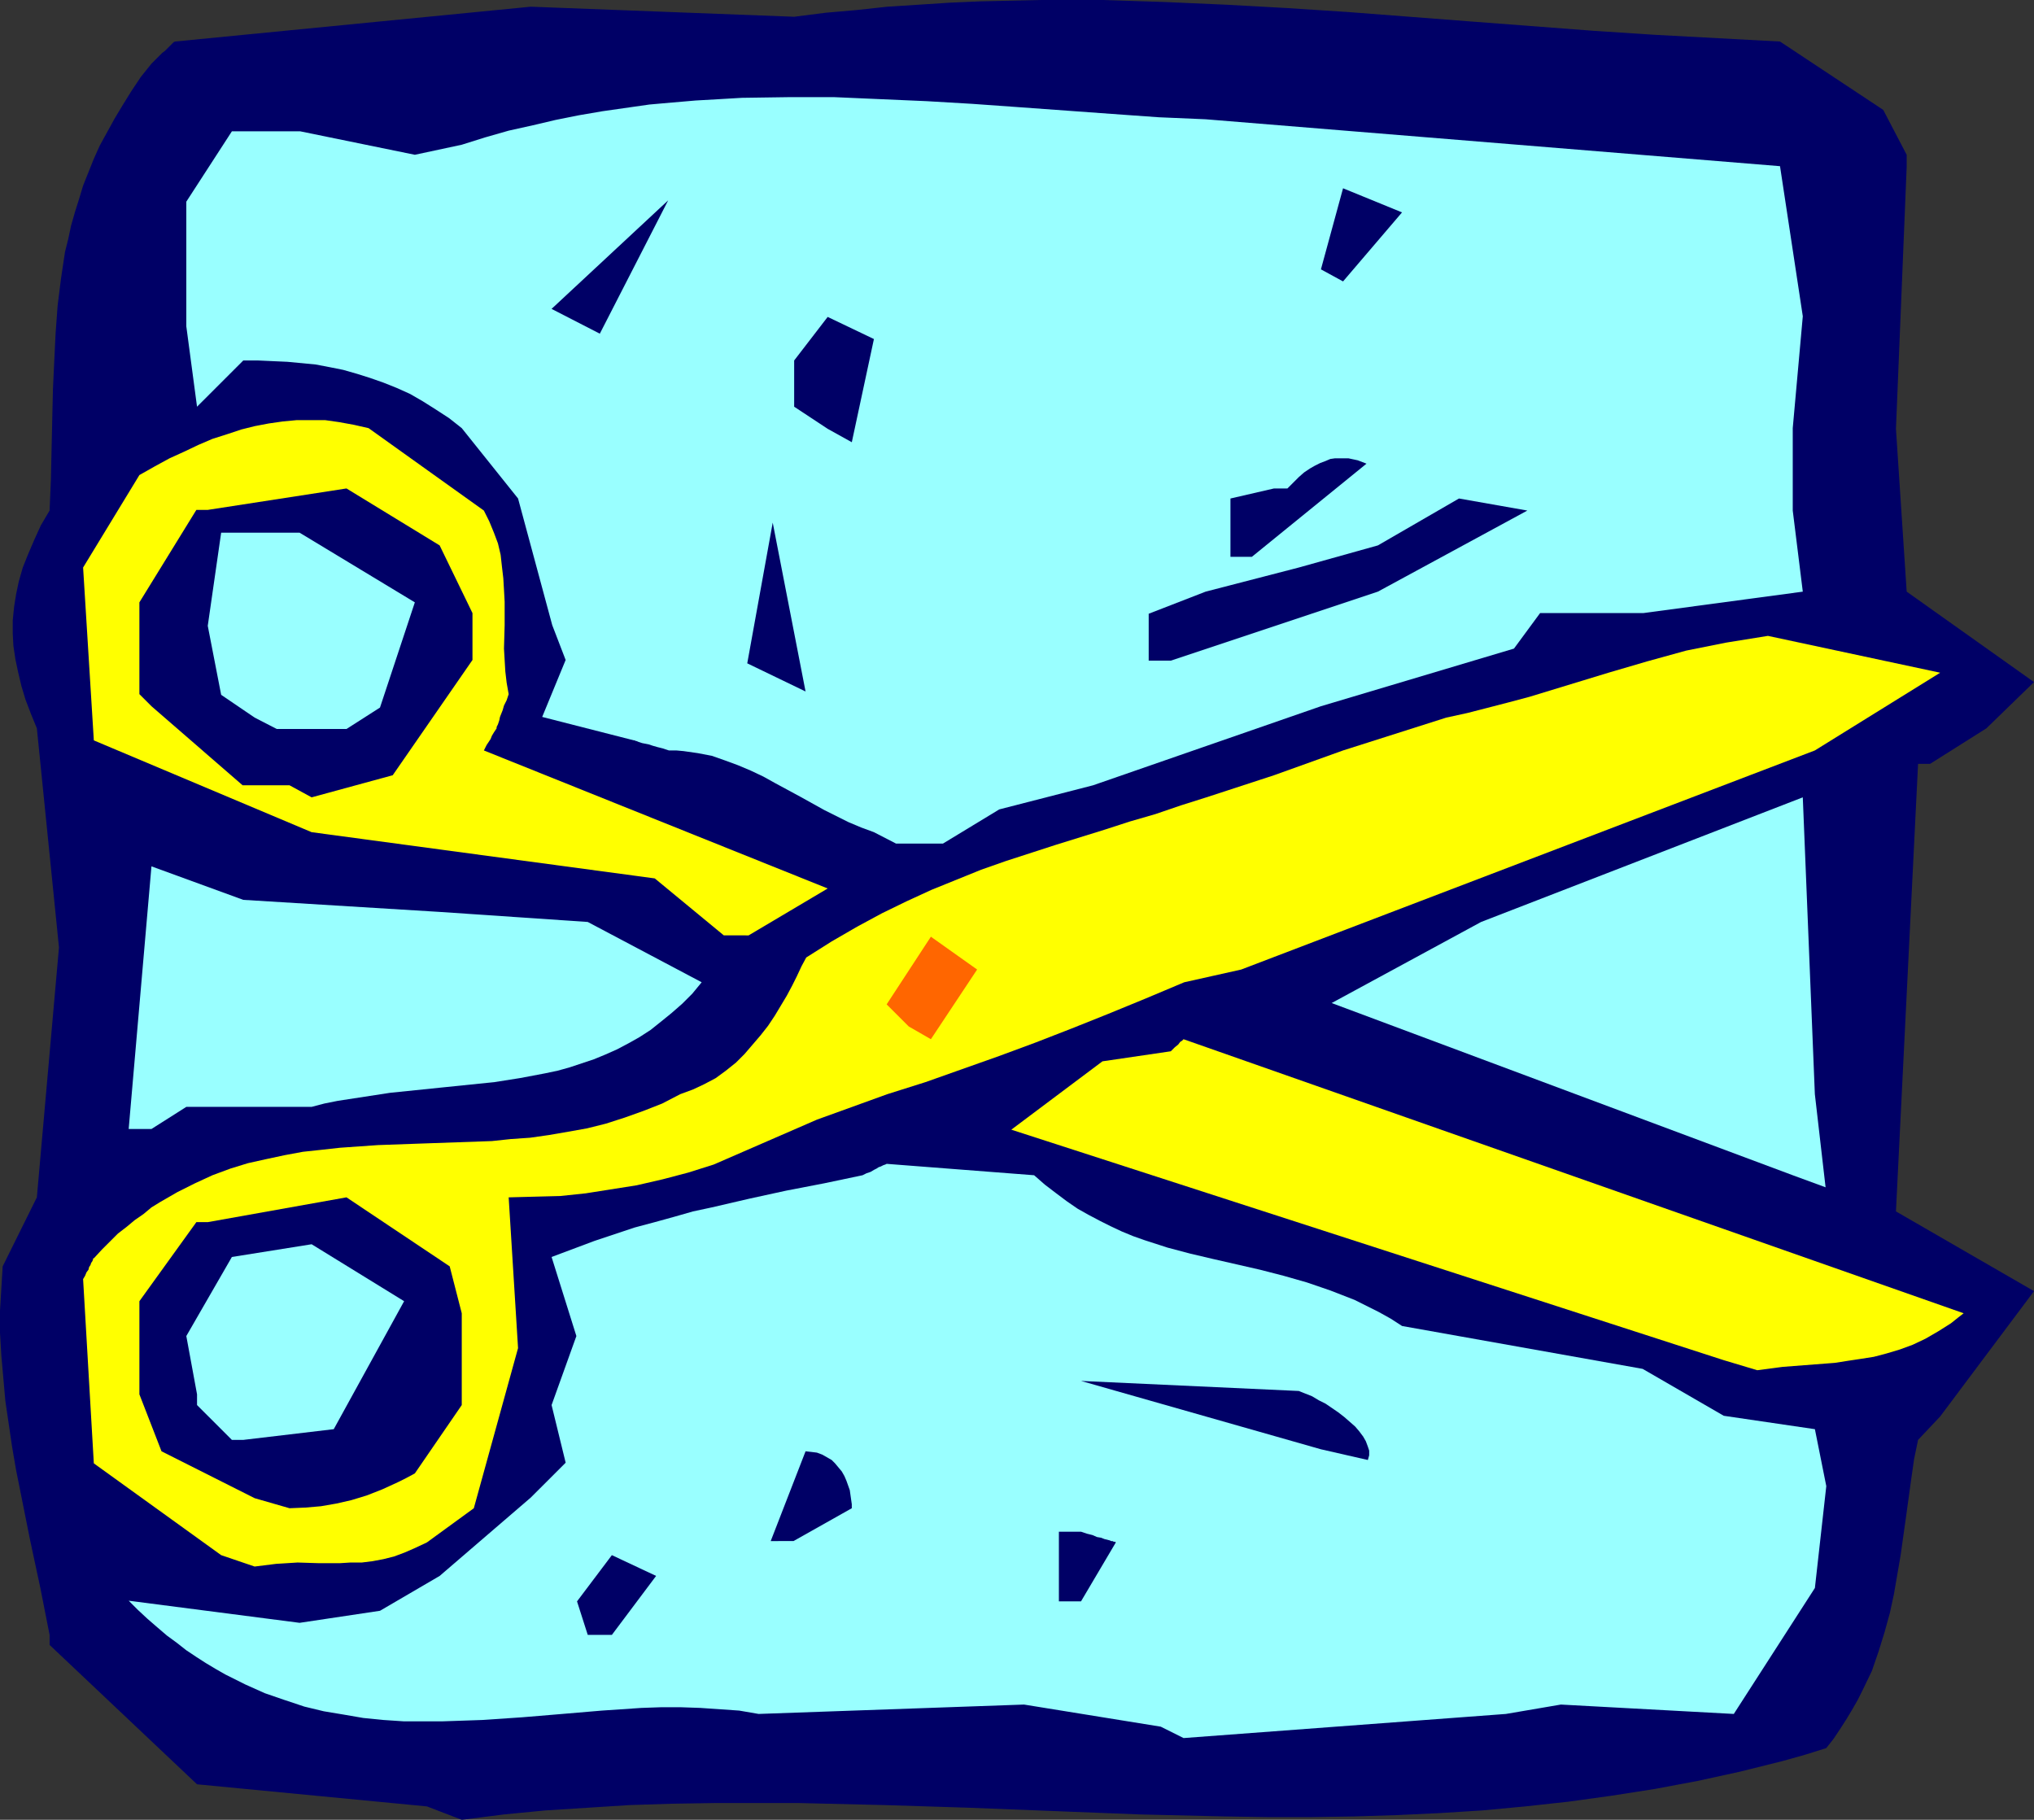 <?xml version="1.0" encoding="UTF-8" standalone="no"?>
<svg
   version="1.0"
   width="129.766mm"
   height="116.102mm"
   id="svg23"
   sodipodi:docname="Scissors 07.wmf"
   xmlns:inkscape="http://www.inkscape.org/namespaces/inkscape"
   xmlns:sodipodi="http://sodipodi.sourceforge.net/DTD/sodipodi-0.dtd"
   xmlns="http://www.w3.org/2000/svg"
   xmlns:svg="http://www.w3.org/2000/svg">
  <rect width="100%" height="100%" fill="#333333" stroke="none"/>
  <sodipodi:namedview
     id="namedview23"
     pagecolor="#ffffff"
     bordercolor="#000000"
     borderopacity="0.25"
     inkscape:showpageshadow="2"
     inkscape:pageopacity="0.0"
     inkscape:pagecheckerboard="0"
     inkscape:deskcolor="#d1d1d1"
     inkscape:document-units="mm" />
  <defs
     id="defs1">
    <pattern
       id="WMFhbasepattern"
       patternUnits="userSpaceOnUse"
       width="6"
       height="6"
       x="0"
       y="0" />
  </defs>
  <path
     style="fill:#000066;fill-opacity:1;fill-rule:evenodd;stroke:none"
     d="M 102.939,435.581 47.51,430.249 11.958,396.643 V 394.22 L 9.696,382.749 7.272,371.439 5.01,360.129 3.878,354.475 2.909,348.82 2.101,343.327 1.293,337.833 0.808,332.34 0.323,326.847 0,321.354 v -5.332 l 0.323,-5.332 0.323,-5.332 8.242,-16.641 5.333,-60.264 -5.333,-52.832 -1.454,-3.554 -1.293,-3.393 -0.97,-3.231 -0.808,-3.393 -0.646,-3.07 -0.485,-3.231 -0.162,-3.07 v -3.07 l 0.323,-3.231 0.485,-3.07 0.646,-3.07 0.97,-3.393 1.293,-3.231 1.454,-3.393 1.616,-3.554 2.101,-3.554 0.323,-7.594 0.162,-7.432 0.162,-7.27 0.162,-6.947 0.323,-6.947 0.323,-6.624 0.485,-6.624 0.808,-6.463 0.97,-6.463 0.808,-3.231 0.646,-3.07 0.97,-3.393 0.97,-3.07 0.97,-3.231 1.293,-3.231 1.293,-3.231 1.454,-3.231 1.778,-3.231 1.778,-3.231 1.939,-3.231 2.101,-3.393 2.262,-3.393 2.586,-3.231 0.97,-0.969 0.808,-0.808 0.808,-0.808 0.646,-0.485 0.646,-0.646 0.323,-0.323 0.485,-0.485 0.162,-0.162 0.485,-0.485 0.323,-0.162 v 0 l 85.81,-8.401 63.509,2.423 7.595,-0.969 7.434,-0.646 7.434,-0.808 7.595,-0.485 7.434,-0.485 7.434,-0.323 7.434,-0.162 L 251.288,0 h 14.706 l 14.867,0.485 14.706,0.646 14.706,0.808 14.867,0.969 14.706,1.131 14.706,1.131 14.867,1.131 14.867,1.131 14.867,0.969 15.029,0.808 15.029,0.808 24.886,16.48 5.656,10.825 v 2.908 l -2.586,63.172 2.586,39.26 30.704,21.811 -11.474,11.148 -13.574,8.563 h -2.909 l -5.333,107.926 33.29,19.226 -22.624,30.213 -5.333,5.655 -0.97,4.685 -0.646,4.524 -1.293,9.371 -1.293,9.209 -0.808,4.685 -0.808,4.685 -0.97,4.524 -1.293,4.685 -1.454,4.685 -1.616,4.685 -2.262,4.685 -1.131,2.262 -1.293,2.262 -1.454,2.423 -1.454,2.262 -1.616,2.423 -1.778,2.262 -5.171,1.616 -5.171,1.454 -10.342,2.585 -10.342,2.262 -10.342,1.939 -10.342,1.616 -10.504,1.454 -10.342,1.131 -10.342,0.969 -10.342,0.646 -10.342,0.485 -10.342,0.323 -10.342,0.162 h -10.342 l -10.342,-0.162 -20.523,-0.485 -20.685,-0.808 -20.523,-0.808 -20.523,-0.646 -20.523,-0.485 h -10.181 -10.181 l -10.181,0.162 -10.181,0.323 -10.181,0.646 -10.181,0.646 -10.019,0.969 -10.181,1.293 z"
     id="path1" />
  <path
     style="fill:#99ffff;fill-opacity:1;fill-rule:evenodd;stroke:none"
     d="m 279.891,416.354 -32.966,-5.332 -63.994,2.262 -4.686,-0.808 -4.686,-0.323 -4.686,-0.323 -4.686,-0.162 h -4.848 l -4.686,0.162 -9.534,0.646 -9.534,0.808 -9.696,0.808 -9.534,0.646 -4.686,0.162 -4.848,0.162 h -4.848 -4.686 l -4.848,-0.323 -4.848,-0.485 -4.686,-0.808 -4.848,-0.808 -4.686,-1.131 -4.848,-1.616 -4.686,-1.616 -4.686,-2.1 -4.848,-2.423 -2.262,-1.293 -2.424,-1.454 -2.262,-1.454 -2.424,-1.616 -2.262,-1.777 -2.424,-1.777 -2.262,-1.939 -2.424,-2.1 -2.262,-2.1 -2.262,-2.262 41.208,5.332 19.392,-2.908 14.382,-8.401 21.978,-18.903 8.403,-8.401 -3.394,-13.895 5.979,-16.641 -5.979,-19.065 5.171,-1.939 5.171,-1.939 4.848,-1.616 4.848,-1.616 4.848,-1.293 4.686,-1.293 4.525,-1.293 4.525,-0.969 9.05,-2.1 8.888,-1.939 9.211,-1.777 9.211,-1.939 0.97,-0.485 0.97,-0.323 0.808,-0.485 0.646,-0.323 0.485,-0.323 0.485,-0.162 0.323,-0.162 0.323,-0.162 0.485,-0.162 0.323,-0.162 v 0 l 35.552,2.747 2.586,2.262 2.747,2.1 2.586,1.939 2.586,1.777 2.586,1.454 2.747,1.454 2.586,1.293 2.747,1.293 2.747,1.131 2.747,0.969 5.494,1.777 5.494,1.454 5.494,1.293 11.312,2.585 5.656,1.454 5.656,1.616 5.656,1.939 2.909,1.131 2.909,1.131 2.909,1.454 2.909,1.454 2.909,1.616 2.747,1.777 58.014,10.34 19.554,11.31 21.978,3.231 2.747,13.733 -2.747,24.558 -19.554,30.374 -41.693,-2.262 -13.251,2.262 -77.73,5.816 z"
     id="path2" />
  <path
     style="fill:#000066;fill-opacity:1;fill-rule:evenodd;stroke:none"
     d="m 141.723,394.22 -2.586,-8.078 8.403,-11.148 10.666,5.009 -10.666,14.218 z"
     id="path3" />
  <path
     style="fill:#000066;fill-opacity:1;fill-rule:evenodd;stroke:none"
     d="m 255.328,386.142 v -16.803 h 5.333 l 1.454,0.485 1.293,0.323 1.131,0.485 0.97,0.162 0.808,0.323 0.646,0.162 0.646,0.162 0.323,0.162 h 0.323 l 0.323,0.162 h 0.323 l 0.162,0.162 -8.403,14.218 z"
     id="path4" />
  <path
     style="fill:#ffff00;fill-opacity:1;fill-rule:evenodd;stroke:none"
     d="m 53.328,374.994 -30.704,-22.134 -2.586,-44.431 0.485,-0.808 0.323,-0.808 0.485,-0.646 0.162,-0.646 0.323,-0.485 0.162,-0.485 0.323,-0.485 0.162,-0.485 V 303.42 h 0.162 l 1.939,-2.1 1.939,-1.939 1.939,-1.939 2.101,-1.616 1.939,-1.616 2.101,-1.454 1.939,-1.616 2.101,-1.293 4.202,-2.423 4.202,-2.1 4.202,-1.939 4.363,-1.616 4.202,-1.293 4.363,-0.969 4.525,-0.969 4.363,-0.808 4.525,-0.485 4.363,-0.485 9.211,-0.646 9.05,-0.323 9.211,-0.323 9.211,-0.323 4.525,-0.485 4.686,-0.323 4.525,-0.646 4.686,-0.808 4.525,-0.808 4.525,-1.131 4.525,-1.454 4.525,-1.616 4.525,-1.777 4.363,-2.262 3.07,-1.131 2.747,-1.293 2.747,-1.454 2.424,-1.777 2.424,-1.939 2.101,-2.1 1.939,-2.262 1.939,-2.262 1.778,-2.262 1.616,-2.423 1.454,-2.423 1.454,-2.423 1.293,-2.423 1.131,-2.262 1.131,-2.423 1.131,-2.1 3.07,-1.939 3.07,-1.939 6.141,-3.554 5.979,-3.231 5.979,-2.908 5.979,-2.747 5.979,-2.423 5.979,-2.423 5.979,-2.1 5.979,-1.939 5.979,-1.939 11.958,-3.716 5.979,-1.939 6.141,-1.777 6.141,-2.1 6.141,-1.939 16.322,-5.332 16.645,-5.978 24.886,-7.917 5.171,-1.131 5.01,-1.293 5.01,-1.293 4.848,-1.293 9.534,-2.908 9.534,-2.908 9.373,-2.747 4.686,-1.293 4.686,-1.293 4.848,-0.969 4.848,-0.969 5.01,-0.808 5.01,-0.808 41.531,8.886 -30.219,18.742 -138.329,52.832 -13.736,3.07 -9.211,3.878 -9.05,3.716 -8.888,3.554 -8.726,3.393 -8.726,3.231 -17.776,6.301 -9.211,2.908 -16.968,6.139 -24.886,10.825 -6.141,1.939 -6.141,1.616 -6.302,1.454 -6.141,0.969 -6.141,0.969 -6.141,0.646 -6.302,0.162 -6.141,0.162 2.262,36.352 -10.666,38.614 -11.312,8.24 -2.747,1.293 -2.586,1.131 -2.586,0.969 -2.586,0.646 -2.586,0.485 -2.586,0.323 h -2.747 l -2.586,0.162 h -5.01 l -5.171,-0.162 -2.586,0.162 -2.586,0.162 -2.586,0.323 -2.586,0.323 z"
     id="path5" />
  <path
     style="fill:#000066;fill-opacity:1;fill-rule:evenodd;stroke:none"
     d="m 185.84,371.601 8.403,-21.65 1.454,0.162 1.293,0.162 1.293,0.485 1.131,0.646 1.131,0.646 0.808,0.808 0.808,0.969 0.808,0.969 0.646,1.131 0.485,1.131 0.808,2.262 0.323,2.262 0.162,1.131 v 0.969 l -14.059,7.917 z"
     id="path6" />
  <path
     style="fill:#000066;fill-opacity:1;fill-rule:evenodd;stroke:none"
     d="M 61.408,361.26 38.946,349.951 33.613,336.218 v -22.458 l 13.736,-19.065 h 2.747 l 33.451,-5.978 24.886,16.641 2.909,11.31 v 22.134 l -11.312,16.48 -2.101,1.131 -1.939,0.969 -2.101,0.969 -1.778,0.808 -3.717,1.454 -3.717,1.131 -3.555,0.808 -3.717,0.646 -3.717,0.323 -3.878,0.162 z"
     id="path7" />
  <path
     style="fill:#000066;fill-opacity:1;fill-rule:evenodd;stroke:none"
     d="m 318.513,349.466 -57.853,-16.48 52.52,2.423 1.616,0.646 1.616,0.646 1.616,0.969 1.616,0.808 3.07,2.1 1.454,1.131 1.293,1.131 1.293,1.131 0.97,1.131 0.97,1.293 0.646,1.131 0.485,1.293 0.323,0.969 v 1.131 l -0.323,1.131 z"
     id="path8" />
  <path
     style="fill:#99ffff;fill-opacity:1;fill-rule:evenodd;stroke:none"
     d="m 55.914,347.204 -8.403,-8.401 v -2.585 l -2.586,-14.056 10.989,-19.065 19.23,-3.07 22.301,13.733 -16.968,30.859 -21.816,2.585 z"
     id="path9" />
  <path
     style="fill:#ffff00;fill-opacity:1;fill-rule:evenodd;stroke:none"
     d="m 415.635,327.978 -171.781,-55.579 21.978,-16.48 16.483,-2.423 0.485,-0.485 0.485,-0.485 0.808,-0.646 0.485,-0.646 0.485,-0.323 0.162,-0.162 0.162,-0.162 v 0 l 188.102,66.08 -1.454,1.131 -1.616,1.293 -3.07,1.939 -3.07,1.777 -3.07,1.454 -3.07,1.131 -3.232,0.969 -3.07,0.808 -3.07,0.485 -3.232,0.485 -3.07,0.485 -6.302,0.485 -6.302,0.485 -6.141,0.808 z"
     id="path10" />
  <path
     style="fill:#99ffff;fill-opacity:1;fill-rule:evenodd;stroke:none"
     d="m 432.28,283.386 -111.181,-41.522 36.037,-19.549 77.568,-30.051 2.909,71.574 2.586,22.458 z"
     id="path11" />
  <path
     style="fill:#99ffff;fill-opacity:1;fill-rule:evenodd;stroke:none"
     d="m 31.027,272.238 5.494,-63.334 22.139,8.078 47.349,2.908 35.714,2.423 27.472,14.541 -2.262,2.747 -2.424,2.423 -2.586,2.262 -2.586,2.1 -2.424,1.939 -2.747,1.777 -2.586,1.454 -2.747,1.454 -2.909,1.293 -2.747,1.131 -2.909,0.969 -2.909,0.969 -2.909,0.808 -3.07,0.646 -5.979,1.131 -6.141,0.969 -6.302,0.646 -6.302,0.646 -12.605,1.293 -6.302,0.969 -6.302,0.969 -3.232,0.646 -3.07,0.808 H 44.925 l -8.403,5.332 z"
     id="path12" />
  <path
     style="fill:#ff6600;fill-opacity:1;fill-rule:evenodd;stroke:none"
     d="m 219.129,247.518 -5.333,-5.332 10.666,-16.318 11.15,7.917 -11.15,16.803 z"
     id="path13" />
  <path
     style="fill:#ffff00;fill-opacity:1;fill-rule:evenodd;stroke:none"
     d="m 174.528,225.545 -16.645,-13.733 -82.739,-11.148 -52.52,-22.134 -2.586,-41.684 13.574,-22.296 3.717,-2.1 3.555,-1.939 3.555,-1.616 3.394,-1.616 3.394,-1.454 3.555,-1.131 3.394,-1.131 3.232,-0.808 3.394,-0.646 3.394,-0.485 3.394,-0.323 h 3.232 3.555 l 3.394,0.485 3.555,0.646 3.555,0.808 27.795,19.873 1.293,2.585 1.131,2.747 0.97,2.585 0.646,2.747 0.323,2.908 0.323,2.747 0.162,2.747 0.162,2.908 v 5.655 l -0.162,5.655 0.162,2.747 0.162,2.747 0.323,2.747 0.485,2.747 -0.485,1.454 -0.646,1.293 -0.323,1.131 -0.323,0.808 -0.323,0.808 -0.162,0.808 -0.162,0.485 -0.162,0.485 -0.162,0.323 -0.162,0.323 v 0.323 0 l -0.646,0.969 -0.485,0.808 -0.323,0.808 -0.323,0.485 -0.323,0.485 -0.323,0.485 -0.323,0.646 -0.162,0.323 -0.162,0.323 v 0 l 82.901,33.282 -19.069,11.31 z"
     id="path14" />
  <path
     style="fill:#99ffff;fill-opacity:1;fill-rule:evenodd;stroke:none"
     d="m 210.726,200.664 -3.07,-1.131 -3.07,-1.293 -2.909,-1.454 -2.909,-1.454 -5.818,-3.231 -5.979,-3.231 -2.909,-1.616 -3.07,-1.454 -3.07,-1.293 -3.07,-1.131 -3.232,-1.131 -3.394,-0.646 -3.394,-0.485 -1.778,-0.162 h -1.778 l -1.454,-0.485 -1.293,-0.323 -1.131,-0.323 -0.97,-0.323 -0.808,-0.162 -0.808,-0.162 -0.485,-0.162 -0.485,-0.162 -0.323,-0.162 h -0.162 l -0.323,-0.162 h -0.162 l -22.139,-5.655 5.656,-13.733 -3.232,-8.401 -8.242,-30.536 -13.574,-16.964 -3.07,-2.423 -3.232,-2.1 -3.07,-1.939 L 98.899,95.001 95.667,93.546 92.435,92.254 89.203,91.123 86.133,90.154 82.739,89.184 79.507,88.538 76.114,87.892 72.72,87.568 69.326,87.245 65.771,87.084 62.216,86.922 H 58.661 L 47.51,98.07 44.925,78.682 V 48.631 L 55.914,31.667 h 16.483 l 27.634,5.655 11.312,-2.423 5.656,-1.777 5.656,-1.616 5.818,-1.293 5.494,-1.293 5.656,-1.131 5.656,-0.969 5.656,-0.808 5.656,-0.808 5.494,-0.485 5.656,-0.485 5.656,-0.323 5.494,-0.323 11.15,-0.162 h 11.15 l 11.15,0.485 11.15,0.485 10.989,0.646 11.312,0.808 22.301,1.616 11.312,0.808 11.312,0.485 138.491,11.31 5.494,36.191 -2.424,26.981 v 19.873 l 2.424,19.549 -38.461,5.17 h -24.886 l -6.302,8.563 -46.541,13.895 -54.944,19.065 -22.624,5.816 -13.574,8.24 h -11.312 z"
     id="path15" />
  <path
     style="fill:#000066;fill-opacity:1;fill-rule:evenodd;stroke:none"
     d="M 69.811,189.355 H 58.499 l -21.978,-19.065 -0.485,-0.485 -0.485,-0.485 -0.808,-0.808 -0.485,-0.485 -0.323,-0.323 -0.162,-0.162 -0.162,-0.162 v 0 -22.134 l 13.736,-22.296 h 2.747 l 33.451,-5.17 22.462,13.733 7.918,16.318 v 11.31 l -19.23,27.789 -19.554,5.332 z"
     id="path16" />
  <path
     style="fill:#99ffff;fill-opacity:1;fill-rule:evenodd;stroke:none"
     d="m 61.408,173.037 -8.08,-5.493 -3.232,-16.641 3.232,-22.458 h 5.171 13.736 l 27.795,16.803 -8.403,25.366 -8.08,5.17 H 66.741 Z"
     id="path17" />
  <path
     style="fill:#000066;fill-opacity:1;fill-rule:evenodd;stroke:none"
     d="m 276.982,159.304 v -11.31 l 13.736,-5.332 22.462,-5.816 19.069,-5.332 19.554,-11.31 16.483,2.908 -36.037,19.549 -49.934,16.641 z"
     id="path18" />
  <path
     style="fill:#000066;fill-opacity:1;fill-rule:evenodd;stroke:none"
     d="m 180.184,159.95 6.141,-33.929 7.918,40.715 z"
     id="path19" />
  <path
     style="fill:#000066;fill-opacity:1;fill-rule:evenodd;stroke:none"
     d="m 296.697,134.261 v -14.056 l 10.504,-2.423 h 3.232 l 1.454,-1.454 1.293,-1.293 1.293,-1.131 1.454,-0.969 1.131,-0.646 1.293,-0.646 1.293,-0.485 1.131,-0.485 1.131,-0.162 h 0.97 1.131 1.131 l 2.262,0.485 2.101,0.808 -27.634,22.458 z"
     id="path20" />
  <path
     style="fill:#000066;fill-opacity:1;fill-rule:evenodd;stroke:none"
     d="m 199.576,103.402 -8.08,-5.332 V 86.922 l 8.08,-10.502 11.15,5.332 -5.333,24.881 z"
     id="path21" />
  <path
     style="fill:#000066;fill-opacity:1;fill-rule:evenodd;stroke:none"
     d="m 318.513,64.949 5.333,-19.549 14.221,5.816 -14.221,16.641 z"
     id="path22" />
  <path
     style="fill:#000066;fill-opacity:1;fill-rule:evenodd;stroke:none"
     d="m 132.997,74.482 28.118,-26.174 -16.483,32.152 z"
     id="path23" />
</svg>
